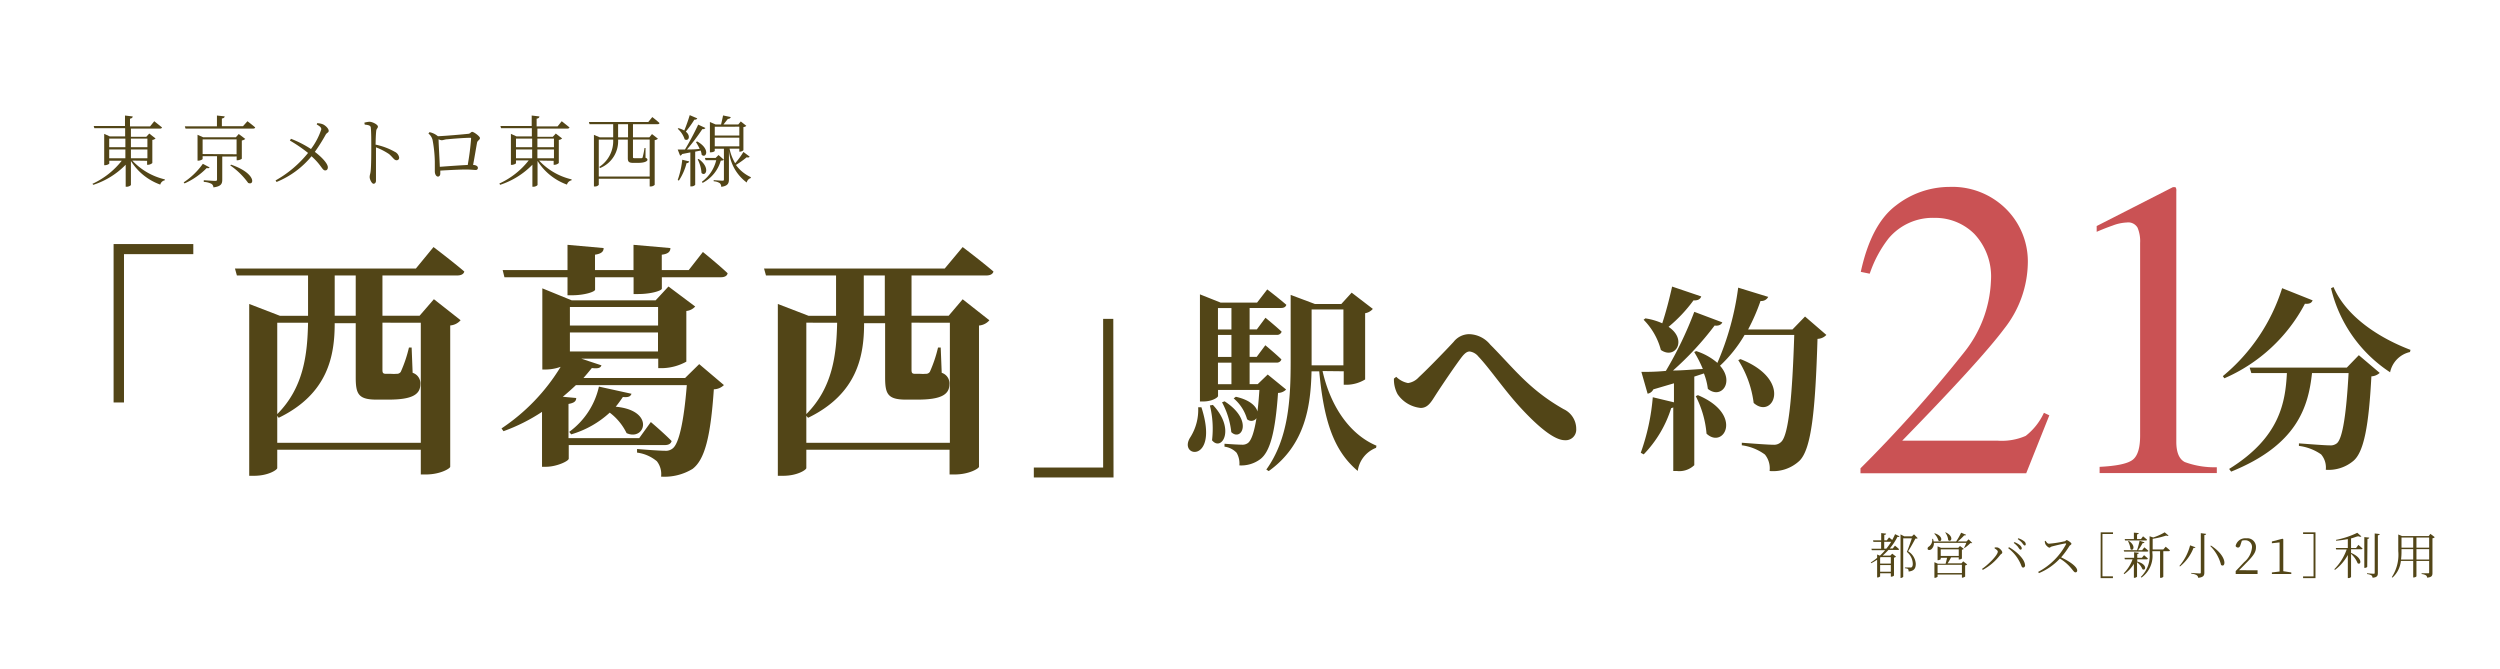 <svg xmlns="http://www.w3.org/2000/svg" viewBox="0 0 324.62 86.93"><defs><style>.cls-1{fill:none;}.cls-2{fill:#524517;}.cls-3{fill:#ca5254;}</style></defs><g id="レイヤー_2" data-name="レイヤー 2"><g id="design"><rect class="cls-1" width="324.62" height="86.93"/><path class="cls-2" d="M237.15,43.49A1.63,1.63,0,0,1,236,44c-.28,9.29-.79,14.26-2.32,15.81a5,5,0,0,1-3.9,1.35,2.85,2.85,0,0,0-.61-2.14,6.51,6.51,0,0,0-3-1.2v-.33c1.37.1,3.39.26,4.1.26a1.29,1.29,0,0,0,1-.36c1-.87,1.46-6.09,1.71-13.9h-6.45a17.4,17.4,0,0,1-3.19,4c1.92,2.14.13,4.41-1.58,3a8.1,8.1,0,0,0-.51-2L220,48.9V60.4a2.8,2.8,0,0,1-2.25.76h-.48V52.9A1.3,1.3,0,0,1,217,53a15.17,15.17,0,0,1-3.57,6l-.38-.21a28.18,28.18,0,0,0,1.56-7.21l2.75.66V49.77l-2.68.79a1,1,0,0,1-.74.56l-.81-2.83c.69,0,1.81,0,3.18-.13A48.55,48.55,0,0,0,220,40.49l3.64,1.37c-.12.28-.46.49-1,.41a39.85,39.85,0,0,1-5.4,5.84c1.17,0,2.52-.13,3.87-.2a16.09,16.09,0,0,0-1.12-2.2l.26-.12A7.85,7.85,0,0,1,223,47.12a36.34,36.34,0,0,0,2.7-9.77l3.9,1.2a1,1,0,0,1-1,.53,26,26,0,0,1-1.61,3.7h5.76l1.63-1.68Zm-16.25-5c-.1.33-.43.56-1,.51a19.07,19.07,0,0,1-3.24,3.44c2.5,1.68.87,4.31-1,3a8.69,8.69,0,0,0-2.24-3.92l.23-.18a8.29,8.29,0,0,1,2.19.64c.46-1.38.92-3.14,1.28-4.77Zm-.43,12.82c6,2.53,3.34,7.09,1.12,5a13,13,0,0,0-1.4-4.87ZM226,46.63c6.86,2.7,4.21,7.93,1.71,5.69a13.56,13.56,0,0,0-2-5.56Z"/><path class="cls-2" d="M300.29,39c-.13.31-.36.49-1,.44a21.46,21.46,0,0,1-10.46,9.68l-.2-.28a24.24,24.24,0,0,0,7.7-11.42Zm6,7.12L309,48.42a1.76,1.76,0,0,1-1.08.45c-.33,6.25-.94,9.85-2.37,11A5,5,0,0,1,302,61a2.63,2.63,0,0,0-.61-2,6.41,6.41,0,0,0-2.88-1.1v-.33c1.33.1,3.39.26,4,.26a1.31,1.31,0,0,0,.94-.28c.77-.67,1.23-4.08,1.51-9.11h-4.75c-.48,4.49-2,9.36-10.5,12.8l-.26-.35c6.58-4.08,7.3-8.62,7.5-12.45h-4.62l-.22-.71h12.62ZM303,37.27c1.74,4,6.17,6.71,10,8.16l-.07.28a3.4,3.4,0,0,0-2.58,2.63,18,18,0,0,1-7.67-10.91Z"/><path class="cls-3" d="M241.58,60.81a173.21,173.21,0,0,0,13.41-15,15.82,15.82,0,0,0,3.53-9.35,8.07,8.07,0,0,0-2.15-6.08,7.18,7.18,0,0,0-5.16-2.09,7.48,7.48,0,0,0-6,2.69,15.48,15.48,0,0,0-2.43,4.56l-1.16-.24q1.35-6.21,4.57-8.62a11.33,11.33,0,0,1,6.92-2.41,9.9,9.9,0,0,1,7.38,2.87,9.62,9.62,0,0,1,2.82,7,14.1,14.1,0,0,1-3.05,8.52Q257.22,46.74,247,57.22h12.38a7.78,7.78,0,0,0,3.65-.62,8.06,8.06,0,0,0,2.37-3l.7.33-3,7.52H241.58Z"/><path class="cls-3" d="M282.59,24.57a1.67,1.67,0,0,1,0,.31V57.36q0,2.07,1.11,2.64a11.07,11.07,0,0,0,4.15.67v.76H272.63v-.81c2.17-.11,3.59-.4,4.26-.89s1-1.54,1-3.16v-25a4.56,4.56,0,0,0-.33-2,1.39,1.39,0,0,0-1.4-.68,5.78,5.78,0,0,0-1.82.39c-.75.26-1.44.54-2.09.82v-.75l9.9-5.05h.32A.59.59,0,0,1,282.59,24.57Z"/><path class="cls-2" d="M156,52.88c2.4,7.42-3.18,6.53-1.42,3.87a6.69,6.69,0,0,0,1-3.87Zm11-2.3a1.49,1.49,0,0,1-1.05.44c-.36,5.22-1.07,7.65-2.29,8.59a4.13,4.13,0,0,1-2.73.82,2.76,2.76,0,0,0-.36-1.64A2.62,2.62,0,0,0,159,58v-.38c.68.05,1.76.12,2.21.12a1.2,1.2,0,0,0,.85-.23c.43-.35.79-1.37,1.09-3.21a.81.81,0,0,1-1.22.13,5.5,5.5,0,0,0-1.74-2.7l.28-.21c1.84.41,2.63,1.23,2.81,1.91.1-.81.18-1.73.25-2.8h-5.37v.79c0,.18-.74.71-1.94.71h-.41V38.22l2.68,1.07h4.74l1.32-1.71s1.53,1.17,2.48,2c-.08.28-.33.41-.69.41h-4.08v2.78h.94l1.12-1.51s1.31,1.07,2.1,1.81a.62.62,0,0,1-.67.41h-3.49v2.86h.92l1.12-1.51s1.3,1.07,2.09,1.84a.61.61,0,0,1-.66.41h-3.47v2.8h1.05l1.3-1.25Zm-9.51,2c3,3.18,1.12,6.12-.11,4.59a12.52,12.52,0,0,0-.28-4.52ZM158.15,40v2.78h1.75V40Zm1.75,3.49h-1.75v2.86h1.75Zm-1.75,6.4h1.75v-2.8h-1.75Zm.86,2.22c3.8,2.45,2.19,5.28.87,4a10.48,10.48,0,0,0-1.2-3.87Zm12.72-3.93c1.05,4.62,3.55,8.24,7,9.69l-.05.28a3.77,3.77,0,0,0-2.38,3c-3.16-2.65-4.41-6.58-5-12.93h-1c-.1,4.44-.79,9.54-5.56,12.95l-.31-.2c2.88-4,3.16-9.1,3.16-14V38.29l3.14,1.18h3.44L175.51,38l2.75,2.11a1.68,1.68,0,0,1-1,.56v8.6a4.73,4.73,0,0,1-2.32.69h-.46V48.21Zm-1.42-.74h4.13V40.18h-4.13v7.29Z"/><path class="cls-2" d="M181,49.16l.3-.23a3,3,0,0,0,1.53.81,2.34,2.34,0,0,0,1.4-.76c1.28-1.18,3.7-3.7,4.52-4.59a2.59,2.59,0,0,1,2-1,3.64,3.64,0,0,1,2.75,1.35c3,3,5,5.82,9.54,8.39a2.82,2.82,0,0,1,1.63,2.58,1.37,1.37,0,0,1-1.48,1.45c-1.4,0-3.54-1.83-5.71-4.18s-4.05-5.15-5.51-6.68a1.76,1.76,0,0,0-1.14-.66c-.31,0-.61.2-1,.69-.84,1.09-2.65,3.77-3.44,5-.57.9-1,1.64-1.92,1.64a4.13,4.13,0,0,1-3-1.79A4,4,0,0,1,181,49.16Z"/><path class="cls-2" d="M14.75,31.69H25.1V33h-9V52.26H14.75Z"/><path class="cls-2" d="M49.66,41h4.82l1.86-2.15,3.47,2.73a2,2,0,0,1-1.35.68V60.61c0,.2-1.25,1-3.18,1h-.64V58.4H36v2.38c0,.22-1.16,1-3,1h-.64V39.47l4,1.54H40V35.77H30.76l-.25-.9H54l2.29-2.79s2.5,1.89,4,3.18c-.09.35-.44.51-.93.51h-9.7Zm0,.9V48c0,.41.06.54.48.54h.64a4.88,4.88,0,0,0,.71,0,.6.6,0,0,0,.55-.26,17.16,17.16,0,0,0,1.06-3.15h.35l.13,3.28a1.43,1.43,0,0,1,1,1.48c0,1.35-1.09,2-4.14,2H48.92c-2.41,0-2.73-.74-2.73-2.92v-7H43.46c0,4.18-.84,9.16-7.27,12.28L36,54V57.5H54.64V41.91ZM36,41.91V53.77c3.44-3.44,3.92-7.78,4-11.86ZM46.19,41V35.77H43.46V41Z"/><path class="cls-2" d="M90.79,47.28,94,50a1.93,1.93,0,0,1-1.31.55c-.42,6.2-1.19,9.15-2.77,10.34a7,7,0,0,1-4.08,1,2.7,2.7,0,0,0-.55-2,5,5,0,0,0-2.57-1.12V58.3c1.13.1,3,.23,3.6.23a1.4,1.4,0,0,0,1.06-.33c.77-.64,1.42-3.4,1.8-8.19H74.78c-.54.51-1.09,1-1.7,1.51l1.74.16c0,.39-.23.64-1,.77v4.44H83l1.51-2.09s1.7,1.44,2.7,2.47c-.1.36-.42.52-.87.52H73.85v1.76c0,.33-1.6,1.06-2.95,1.06h-.52V53.48a23.49,23.49,0,0,1-5,2.51l-.26-.36a25.55,25.55,0,0,0,7.68-8,5.85,5.85,0,0,1-1.86.35h-.52V37.44L74.24,39H85.13l1.67-1.8,3.47,2.6a1.77,1.77,0,0,1-1.15.58v6.58a6.77,6.77,0,0,1-3,.84h-.65V46.57h-10l2.63.87c-.13.32-.38.45-1.25.35-.35.42-.71.87-1.09,1.29h13.2Zm.48-14.56s2,1.61,3.21,2.76c-.06.36-.42.52-.86.52H85.94v1.48c0,.25-1.35.7-3.06.7h-.61V36h-5v1.61c0,.28-1.38.73-3,.73h-.58V36H65.5l-.23-.93h8.42V31.79l4.69.42c0,.45-.29.74-1.12.86v2h5V31.79l4.79.42c0,.45-.29.77-1.12.86v2h3.5ZM82,51.13c-.13.33-.35.49-1.12.42-.29.42-.58.84-.93,1.26,5.17.48,3.82,4.53,1.41,3.43a7.34,7.34,0,0,0-2.19-2.66,12.6,12.6,0,0,1-5,2.82l-.26-.32a9.93,9.93,0,0,0,3.86-5.88ZM74,39.86v2.41H85.45V39.86Zm11.44,5.78V43.17H74v2.47Z"/><path class="cls-2" d="M118.36,41h4.82L125,38.86l3.47,2.73a2,2,0,0,1-1.35.68V60.61c0,.2-1.25,1-3.18,1h-.64V58.4H104.7v2.38c0,.22-1.16,1-3,1H101V39.47l4,1.54h3.56V35.77H99.46l-.25-.9h23.46L125,32.08s2.5,1.89,4,3.18c-.1.35-.45.51-.94.51h-9.7Zm0,.9V48c0,.41.06.54.48.54h.64a4.88,4.88,0,0,0,.71,0,.6.6,0,0,0,.55-.26,17.16,17.16,0,0,0,1.06-3.15h.35l.13,3.28a1.43,1.43,0,0,1,1,1.48c0,1.35-1.09,2-4.14,2h-1.48c-2.41,0-2.73-.74-2.73-2.92v-7h-2.73c0,4.18-.84,9.16-7.27,12.28L104.7,54V57.5h18.64V41.91Zm-13.66,0V53.77c3.44-3.44,3.92-7.78,4-11.86Zm10.19-.9V35.77h-2.73V41Z"/><path class="cls-2" d="M144.59,62H134.24V60.71h9V41.4h1.32Z"/><path class="cls-2" d="M17.18,20.85a8.4,8.4,0,0,0,4.22,2.44l0,.12a.76.76,0,0,0-.59.56A7.47,7.47,0,0,1,17,20.9V24c0,.09-.29.25-.55.25h-.13V21.39A10.29,10.29,0,0,1,12.12,24L12,23.87a10.33,10.33,0,0,0,3.81-3H14.19v.36c0,.06-.29.22-.56.22h-.1V17.38l.72.33h2V16.65h-4l-.08-.29h4.06V15l1,.12c0,.14-.11.25-.35.29v1h2.61l.54-.67s.59.47,1,.8c0,.11-.14.16-.28.16H17v1.06h2l.38-.42.82.64a.75.75,0,0,1-.42.19v3a.93.93,0,0,1-.58.23h-.1v-.52Zm-3-2.85v1.11h2.1V18Zm0,2.55h2.1V19.41h-2.1ZM17,18v1.11h2.14V18Zm2.14,2.55V19.41H17v1.14Z"/><path class="cls-2" d="M27.22,21.74c-.08.1-.16.13-.38.08a9.28,9.28,0,0,1-2.88,2l-.11-.14a9.42,9.42,0,0,0,2.49-2.41Zm4.91-6s.61.46,1,.8c0,.11-.14.16-.28.16H24.09L24,16.4h4.17V15l1,.11c0,.14-.12.24-.36.28v1h2.74Zm-3.27,4.59v3c0,.53-.15.88-1.15,1a.57.57,0,0,0-.25-.46,2.43,2.43,0,0,0-1-.25V23.4s1.22.09,1.46.09.26-.06.26-.21v-3H26.31v.36c0,.06-.29.22-.56.22h-.1V17.5l.72.32h4.26L31,17.4l.85.64a.9.9,0,0,1-.45.2v2.35c0,.07-.34.22-.57.22h-.1v-.49Zm1.86-.3V18.1H26.31V20ZM30,21.38c3.29,1.13,3.05,2.77,2.22,2.37a9.47,9.47,0,0,0-2.32-2.27Z"/><path class="cls-2" d="M41.18,16a2,2,0,0,1,.79.16c.35.18.71.56.71.82s-.24.22-.41.54-.77,1.35-1.39,2.2c.75.56,1.68,1.46,1.69,2,0,.23-.11.41-.34.41-.4,0-.46-.66-1.78-1.84a11.46,11.46,0,0,1-4.54,3.34l-.13-.2A14.59,14.59,0,0,0,40,19.86a19.31,19.31,0,0,0-2.36-1.61l.14-.23a13.9,13.9,0,0,1,2.6,1.33,8.83,8.83,0,0,0,1.34-2.56c0-.27-.23-.41-.59-.63Z"/><path class="cls-2" d="M47.31,15.93a3.25,3.25,0,0,1,.65-.12c.42,0,1.11.38,1.11.62s-.18.24-.22.57c-.05.49-.07,1.22-.08,1.78a8.61,8.61,0,0,1,2.49.93,1,1,0,0,1,.57.76.32.32,0,0,1-.32.34c-.34,0-.45-.34-1-.81a8.53,8.53,0,0,0-1.69-.87c0,.7,0,2.36,0,3.43,0,.44,0,.74,0,.92s-.1.38-.32.38S48,23.3,48,23s.09-.4.13-.79c.08-.74.08-2.4.08-3.17s0-1.91-.06-2.41c0-.33-.25-.39-.79-.45Z"/><path class="cls-2" d="M60.74,17.38c.35,0,.39-.26.58-.26s1,.57,1,.81-.31.3-.37.58c-.09.44-.31,1.81-.52,2.91.37,0,.62.17.62.36a.26.26,0,0,1-.29.29c-.22,0-.76-.06-1.22-.06-.79,0-2.16.07-3.37.14,0,.13,0,.26,0,.41s-.09.37-.3.37-.41-.27-.41-.69c0-.2,0-.82,0-1.26a17,17,0,0,0-.29-2.8,1.56,1.56,0,0,0-.54-.84l.14-.18a2.47,2.47,0,0,1,1.09.53C57.85,17.65,60.34,17.43,60.74,17.38Zm0,4A33.48,33.48,0,0,0,61.17,18c0-.08,0-.11-.12-.11-.65,0-2.34.13-2.9.19-.33,0-.61.13-.8.13a1,1,0,0,1-.4-.13c0,.62.12,2.46.16,3.58C58.19,21.58,59.81,21.46,60.75,21.42Z"/><path class="cls-2" d="M70,20.85a8.36,8.36,0,0,0,4.22,2.44l0,.12a.78.78,0,0,0-.6.56,7.51,7.51,0,0,1-3.82-3.07V24c0,.09-.28.25-.54.25h-.13V21.39A10.36,10.36,0,0,1,64.94,24l-.1-.17a10.25,10.25,0,0,0,3.81-3H67v.36c0,.06-.3.22-.56.22h-.1V17.38l.72.33h2V16.65h-4l-.08-.29h4.06V15l1,.12c0,.14-.11.25-.36.29v1H72.4l.54-.67s.59.47,1,.8c0,.11-.15.16-.29.16H69.78v1.06h2l.39-.42.82.64a.78.78,0,0,1-.43.19v3a.9.9,0,0,1-.57.23h-.1v-.52ZM67,18v1.11h2.1V18Zm0,2.55h2.1V19.41H67ZM69.78,18v1.11h2.15V18Zm2.15,2.55V19.41H69.78v1.14Z"/><path class="cls-2" d="M82.19,17.83h2.13l.34-.42.77.6a.69.69,0,0,1-.42.18V24a.72.72,0,0,1-.55.21h-.1v-1H77.75V24a.61.61,0,0,1-.53.21h-.1V17.51l.75.32h1.75v-1.7H76.55l-.08-.29h7.71l.52-.64s.58.45.93.77c0,.11-.12.16-.26.16H82.19Zm0,.29v2.24c0,.15,0,.18.22.18h.89a.16.16,0,0,0,.14-.09,11.85,11.85,0,0,0,.25-1.23h.13l0,1.27c.18.06.25.14.25.27s-.27.39-1.26.39h-.58c-.6,0-.71-.18-.71-.62v-2.4H80.26a3.76,3.76,0,0,1-2.34,3.69l-.12-.14a4,4,0,0,0,1.82-3.55H77.75v4.79h6.61V18.12Zm-.64-.29v-1.7H80.26v1.7Z"/><path class="cls-2" d="M90.54,15.37c-.05.11-.17.18-.38.17a13.36,13.36,0,0,1-1.11,1.55c.72.6.33,1.31-.15,1A3.08,3.08,0,0,0,88,16.72l.1-.08a3.14,3.14,0,0,1,.75.31c.23-.54.5-1.3.71-2Zm-2.54,8a11.49,11.49,0,0,0,.59-2.63l.91.22a.33.33,0,0,1-.35.22,7.39,7.39,0,0,1-1,2.27Zm2.54-5c1.76,1,1.14,2.25.57,1.73a2.42,2.42,0,0,0-.13-.55l-.71.14V24a.64.64,0,0,1-.54.2h-.09V19.79L88.57,20a.37.37,0,0,1-.26.21L88,19.42l.94,0a36.44,36.44,0,0,0,1.72-3.24l.94.44a.38.38,0,0,1-.4.14,27.08,27.08,0,0,1-2,2.65c.49,0,1.06,0,1.65-.08a6.59,6.59,0,0,0-.49-.89Zm.18,2.27c1.57,1.14.91,2.36.37,1.82a4.46,4.46,0,0,0-.5-1.77Zm3.27.1c-.08.09-.17.11-.4.12a4.71,4.71,0,0,1-2.36,2.89l-.09-.15A4.86,4.86,0,0,0,93,20.8H91.62l-.09-.29h1.39l.38-.38Zm3.34-.41c0,.09-.18.16-.37.09a12.24,12.24,0,0,1-1.4,1A4.9,4.9,0,0,0,97.49,23l0,.12a.77.77,0,0,0-.53.58,5.77,5.77,0,0,1-2.31-4.14v3.7c0,.52-.11.88-1,1a.65.65,0,0,0-.18-.47,1.61,1.61,0,0,0-.8-.25v-.15s.93.07,1.13.07.2-.05.2-.2V19.31H92.81v.28c0,.06-.22.19-.54.19h-.09V15.84l.74.32h.71c.08-.34.19-.82.26-1.17l1,.21a.34.34,0,0,1-.37.23l-.58.73h1.93l.32-.39.72.57a.61.61,0,0,1-.38.16v3a.66.66,0,0,1-.53.19H96v-.39H94.73a6.08,6.08,0,0,0,.73,1.9,10.31,10.31,0,0,0,1.07-1.47Zm-4.52-3.87v1.14H96V16.45ZM96,19V17.88H92.81V19Z"/><path class="cls-2" d="M245.29,69.78l.41.33a6.5,6.5,0,0,0,.37-.75l.58.28c-.05.08-.11.1-.27.07a7.72,7.72,0,0,1-1,1.51h.39l.29-.37s.33.26.53.46c0,.07-.08.1-.17.1h-1.21a8.65,8.65,0,0,1-.75.73h1l.24-.25.5.39a.49.49,0,0,1-.27.13v2.33a.54.54,0,0,1-.34.14h-.07v-.44h-1.39v.4s-.13.14-.33.14h-.06v-2.3a8,8,0,0,1-.76.45l-.06-.09a7.81,7.81,0,0,0,.82-.6V72l.36.15a7.55,7.55,0,0,0,.68-.71h-1.73l-.05-.19h1.26v-.89h-1l-.05-.2h1.06v-.94l.64.07c0,.09-.08.15-.24.17v.7H245Zm-1.08,2.56-.08.06v.78h1.39v-.84Zm1.31,1.9v-.87h-1.39v.87Zm-.58-3a8.51,8.51,0,0,0,.63-.89h-.91v.89ZM249,69.87c0,.06-.14.07-.29.07-.23.43-.66,1.23-.95,1.64a2.06,2.06,0,0,1,1,1.63c0,.63-.25.93-.93,1a.55.55,0,0,0-.08-.33,1,1,0,0,0-.4-.09v-.11H248a.28.28,0,0,0,.18,0c.13-.07.19-.21.19-.48a2.07,2.07,0,0,0-.77-1.54c.19-.42.47-1.22.65-1.76h-1.12v5s-.13.15-.35.15h0V69.39l.48.25h1l.27-.26Z"/><path class="cls-2" d="M256.1,70.51a.49.49,0,0,1-.25,0,4.1,4.1,0,0,1-.74.63l-.09,0a5.68,5.68,0,0,0,.3-.65h-4.21a1,1,0,0,1-.33.83c-.16.12-.39.14-.47,0a.28.28,0,0,1,.16-.35,1.06,1.06,0,0,0,.42-1H251a2.37,2.37,0,0,1,.08.34H254a8.74,8.74,0,0,0,.65-1.14l.64.27c0,.06-.12.1-.25.08a6.47,6.47,0,0,1-.84.79h1.14l.28-.28Zm-4.87-1.26c1.22.41.87,1.25.47.94a2,2,0,0,0-.54-.89Zm3.69,3.64.52.4a.56.56,0,0,1-.27.13v1.45s-.22.14-.36.14h-.06V74.6h-3.16v.29s-.18.14-.35.14h-.06V73l.45.2h1a7.85,7.85,0,0,0,.19-.77H252v.18s-.18.13-.35.13h-.06V70.94l.44.19h2.25l.22-.23.5.37a.45.45,0,0,1-.25.11v1.14a.58.58,0,0,1-.34.13h-.07v-.27h-1a7.37,7.37,0,0,1-.45.77h1.8Zm-.17,1.52V73.34h-3.16v1.07ZM252,72.19h2.34v-.86H252Zm.65-3.06c1.13.53.7,1.36.32,1a1.87,1.87,0,0,0-.4-1Z"/><path class="cls-2" d="M259,71.21l0-.12a1.33,1.33,0,0,1,.38,0c.27.07.61.44.61.63s-.14.18-.26.33A7.14,7.14,0,0,1,257.46,74l-.1-.13c.83-.56,2.05-1.79,2.05-2.24C259.41,71.46,259.14,71.3,259,71.21Zm3.71,2.49c-.16,0-.2-.13-.3-.39a5.18,5.18,0,0,0-1.65-2.13l.1-.13c.91.5,2,1.49,2.08,2.27C263,73.56,262.84,73.7,262.69,73.7Zm-.64-2.64a3.24,3.24,0,0,0-.59-.56l.09-.11a2.65,2.65,0,0,1,.73.42c.15.16.22.27.22.39a.15.15,0,0,1-.16.17C262.25,71.37,262.18,71.22,262.05,71.06Zm.54-.52A3.26,3.26,0,0,0,262,70l.07-.11a2.4,2.4,0,0,1,.74.38.5.5,0,0,1,.23.39c0,.11-.05.17-.14.17S262.73,70.7,262.59,70.54Z"/><path class="cls-2" d="M265.61,70.22c.11.15.23.38.45.38a14.93,14.93,0,0,0,2-.31c.13,0,.21-.16.3-.16s.61.33.61.47-.19.18-.27.31a10.67,10.67,0,0,1-1.07,1.46c1,.47,2.09,1.18,2.09,1.71a.22.22,0,0,1-.22.24c-.18,0-.27-.2-.61-.59a5.69,5.69,0,0,0-1.42-1.2,7.72,7.72,0,0,1-2.72,1.89l-.1-.16a8.71,8.71,0,0,0,3.63-3.61c0-.08,0-.09-.08-.09-.46.07-1.35.29-1.7.38s-.23.17-.38.17-.44-.28-.52-.44a1.07,1.07,0,0,1-.09-.4Z"/><path class="cls-2" d="M272.77,69.12h1.6v.22H273v5.5h1.36v.23h-1.6Z"/><path class="cls-2" d="M277.49,72.91c1.42.36,1.13,1.28.7,1a2.13,2.13,0,0,0-.7-.9v1.88s-.18.14-.33.14h-.08V73.22a4.52,4.52,0,0,1-1.25,1.33l-.07-.1a5,5,0,0,0,1.15-1.82h-1l-.05-.2h1.25v-.72l.61.07c0,.09-.06.14-.2.16v.49h.6l.28-.34s.31.25.5.43a.16.16,0,0,1-.17.11h-1.21v.29Zm-1.67-1.29-.06-.18h1.73a11,11,0,0,0,.33-1.22l.63.19c0,.08-.1.12-.24.12a6.49,6.49,0,0,1-.58.91h.52l.29-.37s.33.26.53.46c0,.06-.08.09-.17.09Zm.07-1.62h1.19v-.84l.63.06c0,.08-.06.14-.22.17V70H278l.27-.36s.32.25.52.44c0,.07-.07.1-.16.1h-2.7Zm.52.23c1,.65.56,1.41.23,1.07a2.75,2.75,0,0,0-.31-1Zm4.8.76s.34.27.55.48c0,.07-.08.1-.16.1h-.7v3.32a.41.41,0,0,1-.35.14h-.07V71.57h-1v.19A3.48,3.48,0,0,1,278.07,75l-.09-.09a3.85,3.85,0,0,0,1.14-3.18v-2.1l.47.16a7.27,7.27,0,0,0,1.49-.67l.5.42c-.05.06-.16.06-.31,0a9.79,9.79,0,0,1-1.75.42v1.39h1.38Z"/><path class="cls-2" d="M285.07,71.06c0,.06-.09.1-.25.09a5.72,5.72,0,0,1-1.76,2.41l-.06-.08a6.64,6.64,0,0,0,1.38-2.67Zm1.39-1.74c0,.09-.08.14-.23.16v4.86c0,.37-.09.61-.8.69a.46.46,0,0,0-.19-.34,1.59,1.59,0,0,0-.71-.2v-.1s.89.07,1.06.07.18,0,.18-.16V69.23Zm1.93,4A5.28,5.28,0,0,0,287,70.9l.09-.06C289.31,72.27,289,73.82,288.39,73.35Z"/><path class="cls-2" d="M293.14,74.05v.48H290.3v-.38c.4-.41.8-.84,1.11-1.17a2.8,2.8,0,0,0,1-1.83.87.87,0,0,0-.89-1,1.33,1.33,0,0,0-.42.06l-.16.49c-.08.28-.18.4-.34.4a.35.35,0,0,1-.31-.2,1.27,1.27,0,0,1,1.37-1,1.12,1.12,0,0,1,1.27,1.19c0,.59-.3,1.06-1.33,2.08-.18.2-.51.52-.86.87Z"/><path class="cls-2" d="M297.52,74.33v.2H295v-.2l1-.12c0-.39,0-.77,0-1.15V70.43l-1,.11v-.23l1.38-.36.1.07,0,1v2c0,.38,0,.76,0,1.15Z"/><path class="cls-2" d="M299.05,75.07v-.23h1.36v-5.5h-1.36v-.22h1.61v5.95Z"/><path class="cls-2" d="M306.23,70.75l.54.47c0,.07-.08.1-.17.1h-1.32v.47c1.6.69,1.3,1.66.85,1.34a3.23,3.23,0,0,0-.85-1.21v3a.43.43,0,0,1-.35.14h-.07v-3A6,6,0,0,1,303.19,74l-.08-.09a6.94,6.94,0,0,0,1.6-2.56h-1.36l-.05-.19h1.56V70c-.49.09-1,.17-1.53.21l0-.11a11,11,0,0,0,2.76-.92l.53.47c-.06.06-.18.06-.34,0s-.61.18-1,.26v1.25h.65Zm1.15,2.84c0,.06-.17.15-.33.15H307v-4l.64.07c0,.09-.08.15-.23.17ZM309,69.34c0,.09-.08.15-.24.17v4.88c0,.35-.07.57-.68.63a.57.57,0,0,0-.15-.31,1.43,1.43,0,0,0-.58-.17v-.1l.83.06c.13,0,.17,0,.17-.15V69.27Z"/><path class="cls-2" d="M316.15,69.75a.56.56,0,0,1-.3.15v4.49c0,.35-.07.56-.69.62a.4.4,0,0,0-.15-.3,1.27,1.27,0,0,0-.57-.17v-.1l.83,0c.12,0,.15,0,.15-.14V72.84h-1.65v2s-.13.14-.35.14h-.07V72.84h-1.6A3.39,3.39,0,0,1,310.66,75l-.09-.06a5.32,5.32,0,0,0,.84-3.39V69.4l.49.21h3.46l.22-.29Zm-2.8,2.9V71.3h-1.52v.27a8.09,8.09,0,0,1-.06,1.08Zm-1.52-2.85v1.31h1.52V69.8Zm1.94,0v1.31h1.65V69.8Zm1.65,2.85V71.3h-1.65v1.35Z"/></g></g></svg>